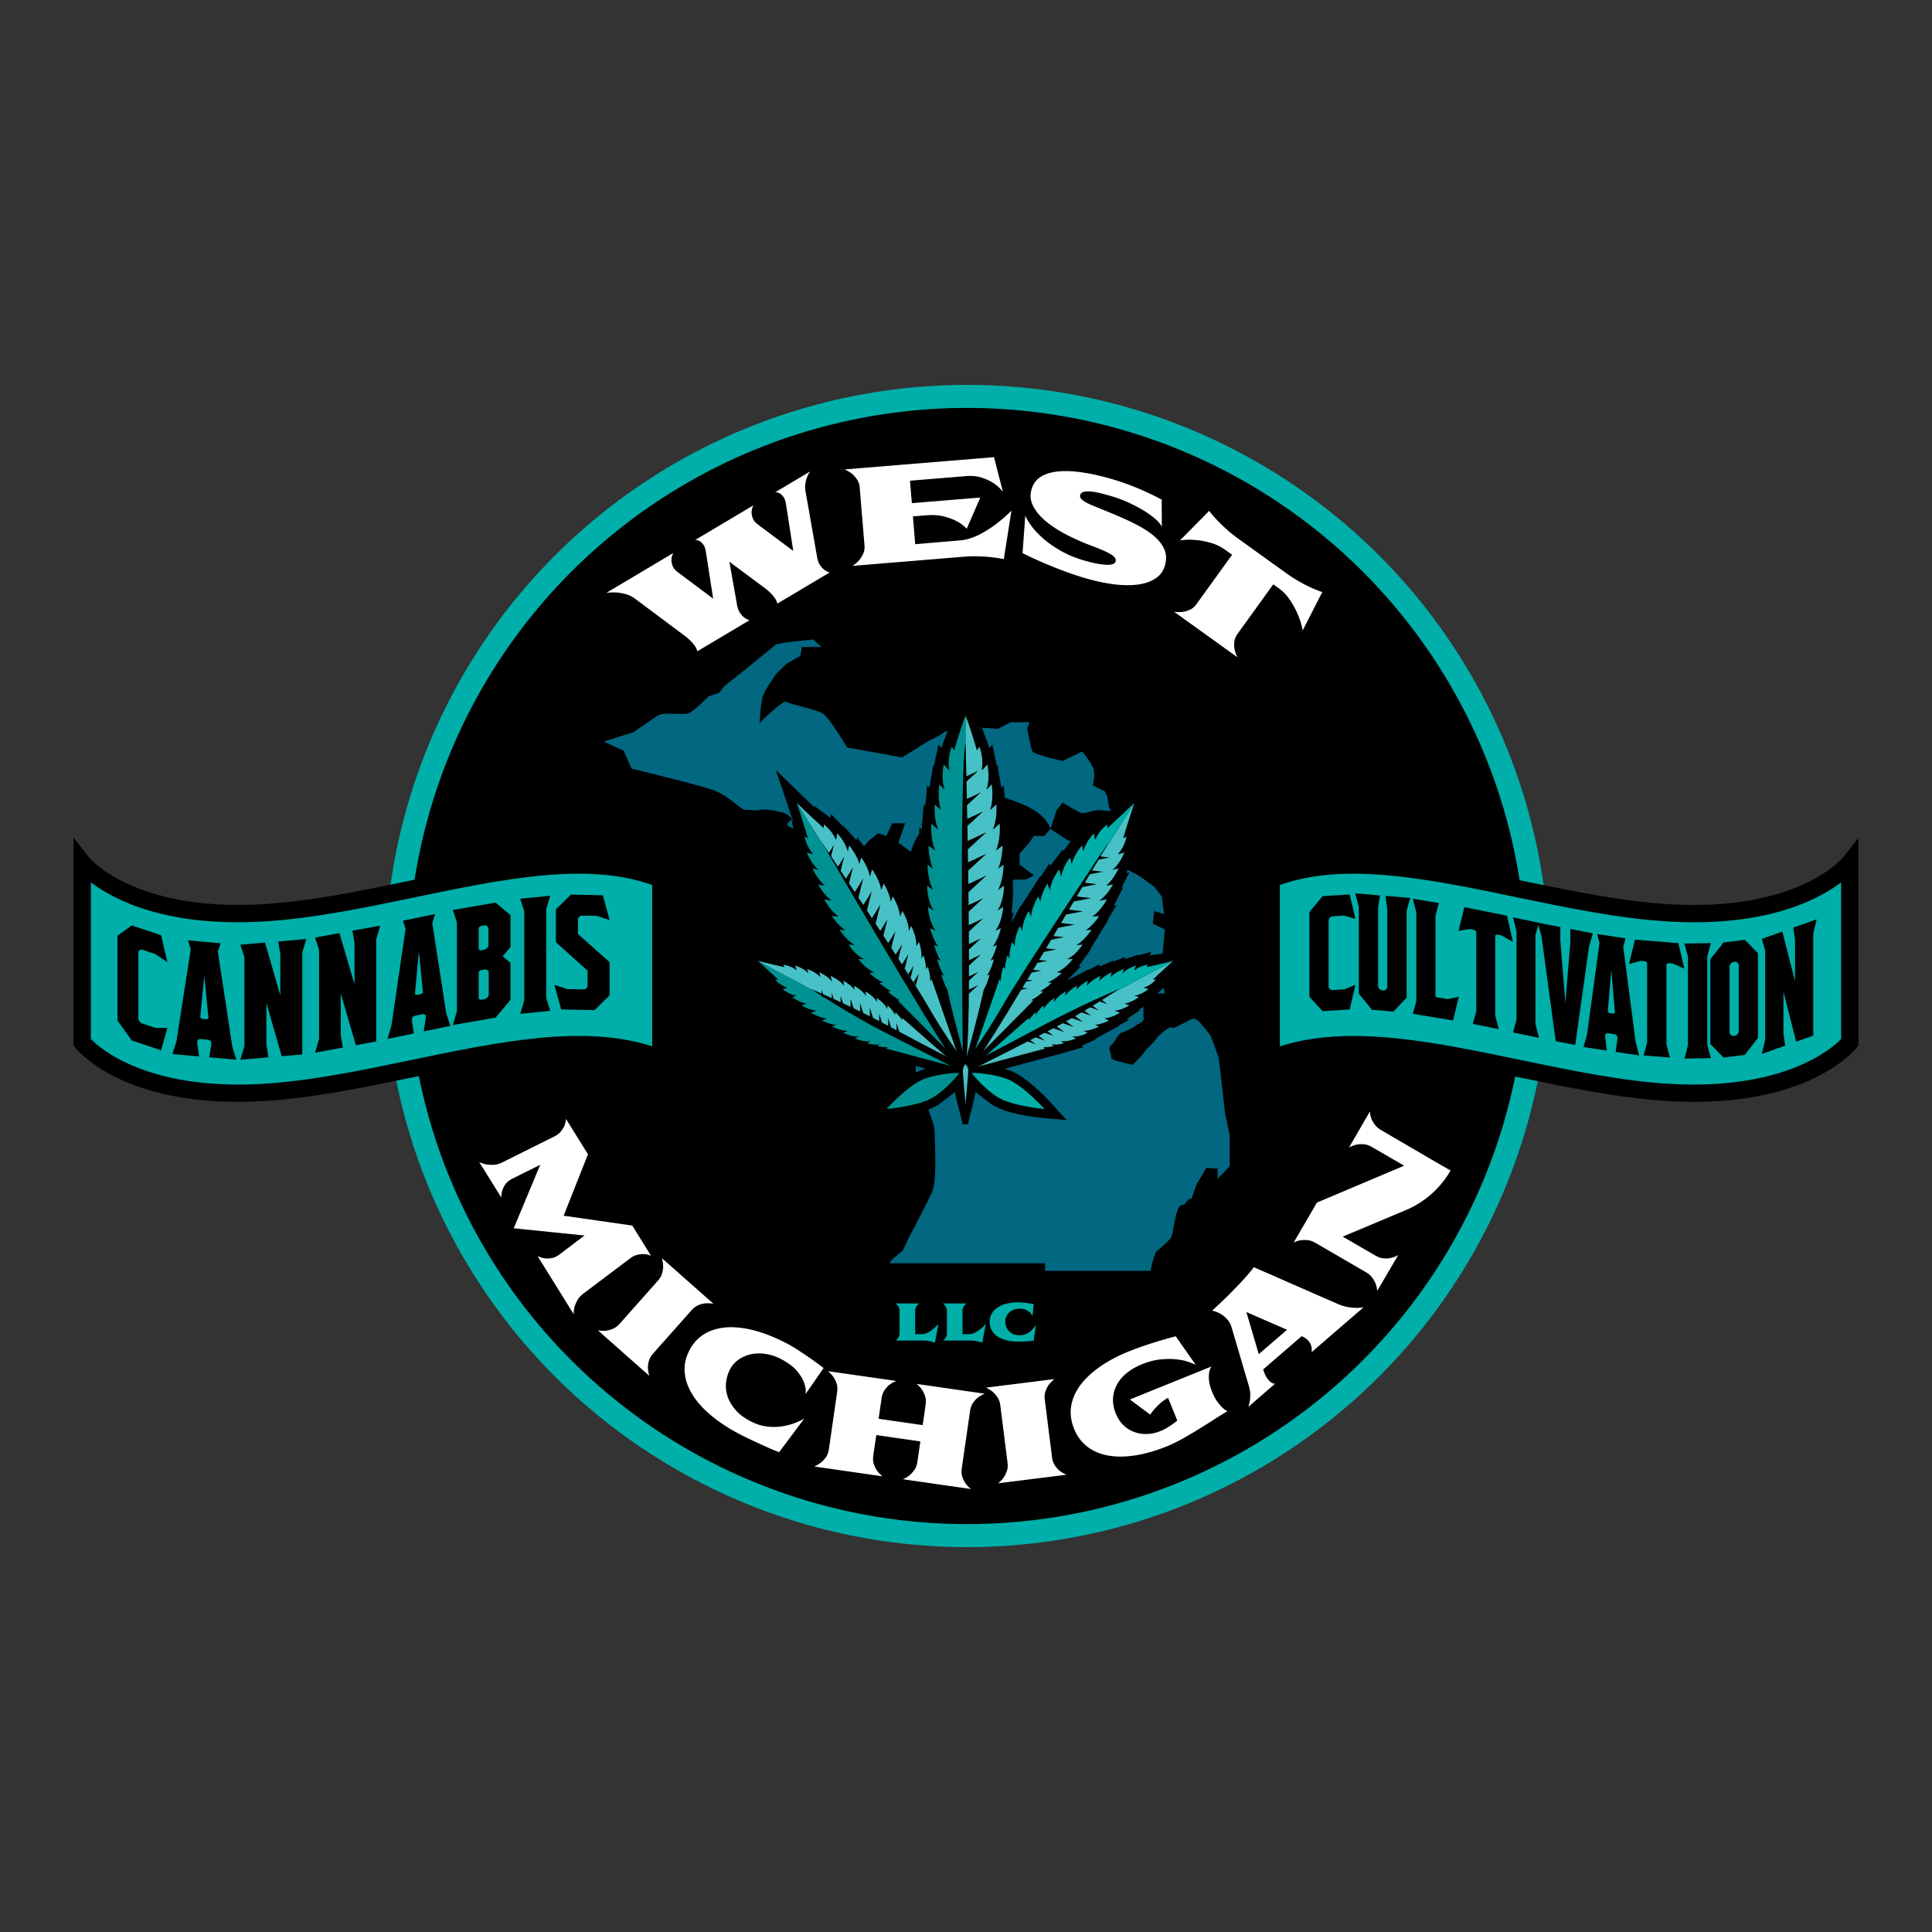 <svg xmlns="http://www.w3.org/2000/svg" id="Layer_1" x="0" y="0" viewBox="0 0 512 512" xml:space="preserve"><rect x="0" y="0" width="512" height="512" fill="#333333" stroke="none"/><style>.st0{fill:#00afa9}.st1{fill:none}.st2{fill:#026780}.st3{fill:#fff}.st4{fill:#009292}.st5{fill:#48c1c6}</style><ellipse class="st0" cx="256.28" cy="256" rx="154.3" ry="154"></ellipse><ellipse cx="256.28" cy="256" rx="148.19" ry="147.9"></ellipse><ellipse class="st1" cx="256.28" cy="256" rx="148.19" ry="147.9"></ellipse><ellipse cx="256.28" cy="256" rx="99.43" ry="99.24"></ellipse><path class="st2" d="M160.03 196.54l2.04.94 3.17 1.45 2.17 4.78s17.76 4.27 21.75 5.72c3.99 1.45 7.38 5.37 8.38 5.2 1-.17 2.3.37 3.75 0 1.44-.37 6.63.43 7.63 1.43l1 1s-1.8 1.22-1.2 1.71c.6.48 5.99 3.03 6.39 3.85s0 4.41 0 4.41l-1.4 4.78h2.59l1.8 2.59s-1 2.19-.8 2.79c.2.6 1.8 2.59 1.8 2.59l3.39-5.18s5.79-10.21 7.98-11.98l2.2-1.77 2.2.7 1.6-3.38h3.39l-1.76 5.15 3.27 2.41s1.28-4.47 3.08-5.46 1.2-5.84 3.79-5.61c2.59.23 6.59 1.23 6.59 1.23l3.99-1.23s2.99-4.11 4.19-4.03 7.38 1.81 10.98 4.03 4.39 5.01 4.39 5.01l1.65-5.01 1.55-1.96s4.39 2.59 4.99 2.79c.6.2 3.59-.86 4.59-.83s3.99.56 3.19 0-.6-3.15-1-3.75c-.4-.6-.4-1.31-1-1.45-.6-.15-2.79-1.37-2.79-1.37s.8-2.56.2-4.36c-.6-1.79-2.99-4.58-2.99-4.58l-5.19 2.53s-7.58-1.73-7.98-2.53-1.4-5.99-1.4-5.99l.6-1.77h-4.99l-3.39 1.77s-8.18-.82-10.78 0c-2.59.82-2.99.42-3.59 1.01-.6.6-4.39 2.39-4.39 2.39l-2.4 1.54-4.19 2.63-6.39-1.18-8.18-1.45s-4.79-8.11-6.59-9.11c-1.8-1-8.78-2.43-9.58-3.01-.8-.58-7.03 5.6-7.03 5.6s.25-5.06.85-7.01c.6-1.95 3.79-6.28 3.79-6.28l2.59-2.44 3.59-2.06.4-2.32h5.19l-2.2-1.99s-9.18.8-9.98 1.39c-.8.6-6.79 5.58-6.79 5.58l-6.79 5.38-1.4 1.79-2.79.96s-3.79 3.82-5.19 4.42c-1.4.6-6.59-.4-8.18.6-1.6 1-6.39 4.38-6.39 4.38l-7.97 2.56z"></path><path class="st2" d="M273.99 231.99l-2.19 1.11h-3.14l-4.07 3.79v6.59s-3.74 7.79-4.17 6.64c-.43-1.16 0-3.58 0-3.58s.32-4.36.8-5.42c.48-1.06-.29-3.08-.29-3.08l-4.3 6.11-3.42.14-1.78 2.45s-.47 3.06-.87 4.06c-.4 1-2.92 1.12-2.92 1.12l1.23 8.7-6.02 8.63s-.4 6.57 0 7.37c.4.8-.18 5.78-.18 5.78v3.19s4.97 11.96 4.97 13.65.8 13.59-.6 16.6-4.99 9.98-5.39 10.58c-.4.6-2.39 4.98-2.39 4.98s-4.47 3.39-3.19 3.39h40.91v1.99h27.94s.8-4.58 1.8-5.38c1-.8 3.39-2.79 3.79-3.78.4-1 1-7.37 2.39-8.17 1.4-.8.2.8 1.4-.8 1.2-1.59 1.4-.8 1.4-.8l1.4-3.98 2.59-4.38 2.99.2v2.7l3.19-3.3v-8.37l-1.2-5.58s-1.6-14.54-1.8-15.14-1.61-4.58-2-5.38c-.39-.8-2.99-3.78-2.99-3.78s-1.2-1.2-2-.8l-4.39 2.19c-.8.4-1.2-.4-2.39.6-1.2 1-2 1.39-2.79 2.59-.8 1.2-2.23 2.19-3.21 3.59-.98 1.39-2.98 3.19-2.98 3.19s-1-.2-2.4-.6c-1.4-.4-3.32-.6-3.26-1.59s-1.06-2.19 0-2.99c1.06-.8 1.66-2.99 2.86-3.39 1.2-.4 2.99-1.2 3.59-1.79s2.36-1 2.18-1.99 0-3.78 0-3.78l3.01-2.79h2.59l-1-5.78 1-11.16-3.19-1.59.4-3.34 2.59.86-.6-4.69-2-2.59s-3.59-2.6-4.19-2.99c-.6-.4-4.6-2.33-4.6-2.33l-5.15-1.37s1.24-5.48-.39-4.37-2.83-.5-4.23-.59c-1.4-.1-4.28-.58-4.28-.58l-4.7-3.1-1.6 1.89h-2.79l-1.2 1.79-2.56 2.89v2.88l3.79 2.88z"></path><ellipse class="st1" cx="256.28" cy="256" rx="99.43" ry="99.24"></ellipse><path class="st3" d="M207.63 131.71c-.29-.4-.58-.69-.88-.89-.29-.19-.57-.3-.84-.33-.26-.03-.42-.04-.45-.05l9.21-5.48c-.01.04-.11.19-.28.46-.17.27-.36.65-.54 1.11-.18.46-.32 1.02-.42 1.66-.1.64-.08 1.35.06 2.12l2.99 16.98c.15 1.02.41 1.82.79 2.39.38.57.76 1.01 1.16 1.31.46.35.94.59 1.44.72l-13.86 8.25c-.07-.36-.23-.74-.48-1.16-.21-.36-.54-.78-.97-1.28-.44-.49-1.02-1.02-1.75-1.58l-9.52-7.08 1.97 11.07c.15 1.02.41 1.82.79 2.39.38.57.76 1.01 1.16 1.31.46.35.94.59 1.44.72l-13.86 8.25c-.07-.36-.23-.74-.48-1.16-.21-.36-.54-.78-.98-1.27-.44-.49-1.02-1.02-1.74-1.58l-13.41-10.01c-.75-.55-1.57-.93-2.45-1.16-.88-.23-1.7-.36-2.43-.41-.88-.04-1.75-.01-2.61.1l17.72-10.55c-.27.56-.43 1.13-.47 1.73-.02.5.08 1.05.31 1.67.23.62.72 1.2 1.47 1.75l9.27 6.93-1.95-12.56c-.13-.75-.34-1.32-.63-1.72-.29-.4-.58-.69-.88-.89-.29-.19-.57-.3-.84-.33-.26-.03-.42-.04-.45-.05l15.4-9.17c-.27.56-.43 1.13-.46 1.73-.02.5.08 1.05.3 1.67.23.62.72 1.2 1.47 1.75l9.27 6.93-1.95-12.56c-.14-.77-.35-1.34-.64-1.73zM256.94 142.72c.82-.25 1.62-.57 2.4-.95.78-.38 1.55-.81 2.29-1.28s1.43-.94 2.07-1.41c1.5-1.11 2.95-2.36 4.34-3.75l-2.02 12.84c-.94-.19-1.96-.35-3.08-.48-.96-.12-2.1-.2-3.4-.25-1.31-.05-2.74-.01-4.29.11l-29.3 2.41c.61-.42 1.17-.89 1.68-1.43.39-.45.75-1.01 1.08-1.69.33-.68.46-1.44.39-2.29l-1.27-15.36c-.07-.85-.32-1.58-.76-2.2-.43-.61-.88-1.11-1.34-1.49-.59-.44-1.22-.8-1.89-1.1l39.58-3.25 2.37 9.21c-.04-.07-.28-.35-.71-.84-.44-.49-1.07-1.01-1.9-1.55-.83-.54-1.84-1.01-3.04-1.4-1.2-.39-2.57-.52-4.13-.4l-14.85 1.22.49 5.95 18.14-1.49-3.6 8.27c-.71-.77-1.59-1.43-2.65-1.99-.9-.49-2.02-.91-3.37-1.26s-2.94-.46-4.77-.31l-3.47.29.61 7.37 11.93-1.02c.83-.07 1.65-.23 2.47-.48zM294.06 135.81c2.59 1.05 4.89 2.09 6.91 3.12 2.02 1.03 3.68 2.11 4.97 3.23s2.19 2.32 2.69 3.58c.5 1.27.52 2.68.06 4.22a5.975 5.975 0 01-2.38 3.27c-1.19.82-2.7 1.37-4.54 1.65-1.84.28-3.98.27-6.43-.02-2.45-.3-5.12-.87-8.02-1.73-1.32-.39-2.72-.85-4.21-1.38-1.48-.53-2.95-1.09-4.4-1.69-1.45-.59-2.84-1.19-4.18-1.79-1.34-.6-2.51-1.17-3.54-1.7l.72-9.95c.29.75.82 1.66 1.6 2.73.78 1.07 1.81 2.17 3.08 3.3s2.81 2.22 4.63 3.26c1.81 1.05 3.89 1.92 6.23 2.61.99.3 1.98.54 2.94.74.96.2 1.82.33 2.59.39.76.06 1.4.03 1.92-.1s.83-.37.93-.72c.09-.3.06-.6-.09-.89-.15-.29-.47-.59-.95-.91-.48-.32-1.13-.67-1.96-1.04-.83-.37-1.87-.8-3.13-1.27-2.41-.89-4.69-1.9-6.83-3-2.14-1.11-3.98-2.3-5.51-3.58-1.53-1.28-2.66-2.64-3.38-4.06-.73-1.42-.86-2.9-.41-4.42.46-1.54 1.35-2.69 2.68-3.45 1.33-.75 2.96-1.19 4.89-1.32 1.93-.13 4.1.01 6.48.4 2.39.39 4.87.97 7.45 1.73 1.79.53 3.47 1.11 5.04 1.72 1.57.62 2.94 1.21 4.12 1.76 1.37.64 2.65 1.27 3.83 1.9l.04 7.23c-.29-.65-.86-1.35-1.72-2.1s-1.9-1.5-3.11-2.24a39.12 39.12 0 00-3.99-2.1c-1.45-.66-2.89-1.2-4.32-1.63-.67-.2-1.47-.42-2.38-.67-.92-.25-1.8-.43-2.66-.56-.86-.13-1.61-.14-2.26-.04-.65.1-1.05.4-1.2.89-.12.4.01.78.4 1.15.39.37.94.73 1.68 1.09.74.36 1.61.73 2.61 1.12.99.4 2.03.82 3.11 1.27zM344.32 154.11a37.6 37.6 0 003.11 1.6c1.05.48 2.04.88 2.98 1.2l-5.19 10.17c.01-.12-.1-.6-.31-1.45-.22-.85-.57-1.85-1.06-2.99-.49-1.15-1.15-2.35-1.98-3.61s-1.87-2.34-3.14-3.25l-1.3-.93-9.45 13.1c-.5.69-.79 1.41-.87 2.15-.08.74-.06 1.41.07 2.01.16.72.41 1.41.76 2.08l-16.78-12.06c.72.1 1.45.11 2.18.03.61-.07 1.27-.25 1.95-.56.69-.3 1.28-.8 1.78-1.49l9.45-13.1-1.67-1.2c-1.27-.91-2.59-1.56-3.97-1.95-1.38-.39-2.66-.63-3.85-.74-1.19-.1-2.19-.12-2.99-.05s-1.26.13-1.36.17l7.77-7.86c.57.77 1.27 1.59 2.08 2.44.68.73 1.52 1.54 2.51 2.43.99.9 2.14 1.81 3.43 2.73l12.17 8.75c1.29.93 2.51 1.73 3.68 2.38zM144.31 333.46c.54.08 1.15.06 1.84-.04.69-.11 1.38-.42 2.06-.94l6.71-5.06-18.78-1.91 7.02-16.82-7.43 3.69c-.77.38-1.35.85-1.76 1.42-.41.57-.69 1.12-.84 1.66-.19.62-.28 1.25-.29 1.89l-5.84-9.39c.58.28 1.19.48 1.85.62.55.1 1.2.14 1.94.11.74-.03 1.5-.23 2.26-.61l13.86-6.91c.77-.38 1.36-.84 1.78-1.39.42-.55.73-1.05.92-1.52.21-.58.34-1.16.37-1.75l5.84 9.39-6.45 16.28 18.19 2.61 4.98 8.02a4.87 4.87 0 00-1.74-.45c-.51-.03-1.1.02-1.78.15-.68.13-1.36.46-2.04.98l-12.37 9.32c-.68.52-1.2 1.1-1.57 1.73-.37.64-.62 1.23-.77 1.77-.17.65-.25 1.3-.24 1.96l-9.56-15.38c.58.27 1.19.46 1.84.57zM171.95 360.72c-.19.7-.26 1.33-.24 1.91.04.69.17 1.35.39 2l-13.66-12.08c.65.12 1.32.16 2.01.12.56-.06 1.18-.22 1.86-.48.68-.26 1.3-.71 1.87-1.34l10.21-11.5c.57-.64.94-1.31 1.11-2.02s.26-1.34.25-1.9c-.04-.69-.15-1.35-.34-2l13.66 12.08c-.69-.12-1.37-.16-2.06-.12-.58.04-1.2.2-1.87.46-.67.27-1.29.72-1.86 1.36l-10.21 11.5c-.56.65-.93 1.31-1.12 2.01zM198.89 376.64c1.17.61 2.34 1.03 3.49 1.25 1.15.22 2.24.31 3.28.26 1.03-.05 2-.18 2.89-.4.89-.22 1.67-.46 2.33-.73.66-.27 1.19-.51 1.6-.73.4-.21.63-.34.67-.37l-6.66 8.91c-.53-.17-1.27-.46-2.22-.88-.96-.42-1.95-.87-3-1.35-1.05-.48-2.05-.95-3.01-1.41-.96-.46-1.73-.85-2.3-1.15-2.92-1.53-5.44-3.19-7.56-4.98-2.12-1.79-3.77-3.63-4.94-5.54-1.17-1.91-1.84-3.85-2.01-5.84-.17-1.98.26-3.94 1.28-5.88s2.4-3.4 4.13-4.39c1.73-.99 3.72-1.54 5.96-1.66 2.24-.12 4.7.19 7.37.92 2.68.73 5.47 1.86 8.39 3.39.98.51 2.03 1.14 3.16 1.88 1.12.74 2.18 1.45 3.16 2.13 1.13.81 2.25 1.64 3.37 2.47l-4.76 6.86c.01-.08.01-.42.01-1.02 0-.61-.18-1.36-.55-2.27-.36-.91-.99-1.88-1.89-2.93-.9-1.05-2.25-2.04-4.04-2.99-1.34-.7-2.7-1.16-4.07-1.37-1.37-.21-2.67-.19-3.89.06a8.84 8.84 0 00-3.3 1.4 7.2 7.2 0 00-2.34 2.67c-.5.95-.83 2.02-1 3.21-.17 1.19-.07 2.4.29 3.63s1.03 2.44 2.01 3.63c.97 1.22 2.36 2.28 4.15 3.22zM255.04 391.42c.23.68.52 1.26.86 1.73.41.55.89 1.04 1.43 1.46l-18.07-2.6c.61-.25 1.19-.59 1.74-1 .43-.36.86-.83 1.29-1.42.43-.59.7-1.31.82-2.15l.79-5.45-11.68-1.68-.79 5.45c-.12.84-.07 1.61.16 2.29.23.68.52 1.26.86 1.73.41.55.89 1.04 1.43 1.46l-18.11-2.6c.61-.25 1.19-.59 1.74-1 .46-.35.9-.82 1.33-1.41.43-.59.7-1.31.82-2.15l2.2-15.24c.12-.84.06-1.61-.18-2.29-.24-.69-.54-1.26-.88-1.73-.41-.55-.87-1.03-1.39-1.45l18.11 2.6c-.64.25-1.23.59-1.78 1-.46.35-.9.82-1.31 1.42-.41.59-.68 1.31-.8 2.15l-.79 5.45 11.68 1.68.79-5.45c.12-.84.06-1.61-.18-2.3-.24-.68-.52-1.26-.84-1.72-.41-.55-.88-1.03-1.39-1.45l18.07 2.6c-.64.25-1.23.58-1.78 1-.46.35-.9.82-1.31 1.41-.41.59-.68 1.31-.8 2.15l-2.2 15.24c-.13.82-.07 1.58.16 2.27zM279.56 388.35c.4.6.83 1.08 1.29 1.44.54.42 1.13.76 1.76 1.03l-18.11 2.27c.52-.41.99-.89 1.42-1.43.32-.46.61-1.03.87-1.71.26-.68.33-1.44.22-2.29l-1.92-15.24c-.11-.84-.37-1.57-.78-2.17-.42-.6-.84-1.08-1.27-1.44-.54-.42-1.12-.78-1.73-1.07l18.11-2.27c-.54.44-1.03.93-1.45 1.47-.35.46-.65 1.03-.89 1.71-.24.68-.31 1.44-.2 2.29l1.92 15.24c.1.85.35 1.57.76 2.17zM320.43 363.79c-.09.56-.1 1.26-.02 2.1s.35 1.83.82 2.98c.41 1.01.85 1.85 1.32 2.5.47.65.9 1.17 1.29 1.56.48.46.96.82 1.44 1.07-.83.47-1.88 1.11-3.14 1.92-1.26.81-2.61 1.67-4.06 2.57-1.44.9-2.93 1.78-4.46 2.65-1.53.87-2.97 1.58-4.32 2.13-2.91 1.18-5.68 1.98-8.31 2.4-2.63.42-5.02.45-7.17.09s-4.01-1.14-5.58-2.31c-1.57-1.18-2.77-2.78-3.6-4.81-.82-2.03-1.08-4.01-.78-5.95.31-1.94 1.1-3.78 2.39-5.54 1.29-1.75 3.02-3.39 5.2-4.92 2.18-1.53 4.72-2.88 7.63-4.06 1.43-.58 2.88-1.11 4.36-1.61 1.48-.49 2.83-.92 4.05-1.29 1.43-.42 2.8-.8 4.09-1.14l5.31 7.58c-.45-.24-1.12-.51-2.02-.82-.9-.31-1.97-.53-3.22-.66-1.25-.13-2.65-.12-4.19.04-1.54.17-3.17.6-4.9 1.3-1.43.58-2.71 1.31-3.83 2.2-1.13.89-2.01 1.9-2.64 3.02a8.633 8.633 0 00-1.11 3.68c-.1 1.33.15 2.74.75 4.22.45 1.1 1.07 2.06 1.87 2.87a8.12 8.12 0 002.77 1.85c1.05.43 2.19.64 3.43.62 1.23-.01 2.51-.29 3.84-.83.8-.32 1.61-.76 2.42-1.31.81-.55 1.46-1.03 1.93-1.43l-2.45-6.02c-.83.47-1.53.96-2.11 1.49-.58.52-1.06 1.01-1.46 1.46-.46.53-.84 1.03-1.13 1.52l-5.41-4.03 21.62-8.75c-.3.45-.51 1.01-.62 1.66zM347.58 358.35c.09-.52.07-1.04-.05-1.55-.11-.45-.35-.92-.73-1.4-.38-.48-.99-.91-1.83-1.31l-10.22 8.82c.3.97.63 1.7.98 2.22s.69.89 1 1.12c.31.23.58.37.8.4.22.03.35.05.39.05l-7.15 6.17c.02-.02.08-.17.18-.47.1-.3.19-.69.27-1.17.08-.49.11-1.05.11-1.71-.01-.65-.12-1.35-.34-2.1l-4.55-15.47c-.3-1-.73-1.8-1.3-2.4-.57-.6-1.15-1.07-1.73-1.4-.68-.38-1.4-.65-2.17-.83 1.38-1.25 2.75-2.55 4.1-3.87 1.15-1.15 2.35-2.39 3.61-3.72 1.26-1.33 2.37-2.64 3.34-3.92.77.36 2.11.95 3.99 1.76.79.34 1.75.76 2.85 1.25 1.11.49 2.41 1.07 3.91 1.72 1.5.65 3.2 1.4 5.1 2.23 1.9.84 4.06 1.77 6.46 2.82.87.38 1.71.64 2.53.78s1.54.22 2.16.23c.73.02 1.42-.03 2.07-.15l-13.78 11.9zM330.3 347.7l3.29 11.16 7.49-6.46-10.78-4.7zM363.05 294.54c.02.64.14 1.25.36 1.85.18.51.49 1.05.91 1.63.43.57 1.01 1.08 1.74 1.5l13.29 7.76 5.06 2.93a24.998 24.998 0 01-5.07 6.21 24.302 24.302 0 01-6.66 4.22l-16.85 7.08 8.7 5.04c.76.44 1.5.68 2.22.73.72.04 1.36 0 1.93-.15.65-.15 1.28-.4 1.87-.74l-5.58 9.5c-.04-.61-.16-1.22-.38-1.81-.18-.51-.48-1.06-.89-1.64-.41-.58-.98-1.08-1.72-1.51l-13.37-7.76c-.74-.43-1.46-.67-2.15-.73a7.4 7.4 0 00-1.85.05c-.62.11-1.21.3-1.77.57L349 318.7l23.12-9.78-8.63-5c-.74-.43-1.47-.66-2.2-.69-.73-.03-1.37.01-1.91.13-.67.18-1.29.42-1.87.74l5.54-9.56z"></path><ellipse class="st1" cx="256.28" cy="256" rx="99.43" ry="99.24"></ellipse><g><path class="st0" d="M245.13 353.44c.26-.08.51-.18.76-.3.25-.13.49-.27.73-.43.24-.17.46-.33.67-.5.49-.39.96-.85 1.42-1.36l-.94 4.97c-.28-.1-.59-.2-.93-.28-.29-.08-.64-.14-1.03-.2-.4-.06-.84-.09-1.31-.09h-7.19c.2-.13.38-.29.55-.48.13-.16.26-.36.37-.61.12-.25.17-.54.17-.86v-5.91c0-.33-.06-.61-.17-.86-.12-.25-.24-.45-.37-.61-.17-.19-.35-.35-.55-.49h6.33c-.21.14-.39.31-.56.49-.14.16-.27.36-.38.61s-.17.54-.17.86v6.18h1.84c.24-.02.5-.06.76-.13zM257.67 353.44c.26-.08.51-.18.76-.3.25-.13.49-.27.73-.43.24-.17.46-.33.67-.5.49-.39.96-.85 1.42-1.36l-.94 4.97c-.28-.1-.59-.2-.93-.28-.29-.08-.64-.14-1.03-.2-.4-.06-.84-.09-1.31-.09h-7.19c.2-.13.38-.29.55-.48.13-.16.26-.36.37-.61.12-.25.17-.54.17-.86v-5.91c0-.33-.06-.61-.17-.86-.12-.25-.24-.45-.37-.61-.17-.19-.35-.35-.55-.49h6.33c-.21.14-.39.31-.56.49-.14.16-.27.36-.38.61s-.17.54-.17.86v6.18h1.84c.24-.02.5-.06.76-.13zM270.27 353.85c.46 0 .88-.06 1.27-.2.39-.13.74-.3 1.05-.5s.58-.42.82-.65c.24-.23.44-.46.6-.67.16-.21.28-.39.37-.53.09-.15.14-.23.15-.25l-.6 4.23c-.19.04-.46.07-.82.1-.36.03-.74.05-1.14.08l-1.15.06c-.37.01-.67.02-.89.02-1.15 0-2.19-.11-3.13-.34-.94-.23-1.74-.56-2.41-1-.67-.44-1.19-.98-1.56-1.63-.37-.65-.56-1.39-.56-2.23s.19-1.59.56-2.23c.37-.65.89-1.19 1.56-1.63.67-.44 1.47-.78 2.41-1.01.94-.23 1.98-.34 3.13-.34.38 0 .81.03 1.27.08.47.05.9.11 1.32.16.48.08.96.15 1.44.24l-.35 3.19c-.01-.03-.06-.15-.16-.35-.1-.21-.28-.43-.54-.67-.26-.24-.61-.46-1.05-.66s-1.02-.3-1.72-.3c-.53 0-1.02.08-1.47.26a3.533 3.533 0 00-1.97 1.79c-.19.41-.29.85-.29 1.33 0 .41.07.84.21 1.27.14.44.37.83.68 1.19.31.36.71.65 1.2.88.47.19 1.07.31 1.77.31z"></path></g><g><path d="M320.02 249.81l-9.7 2.49c-.01 0-.65.17-1.68.42l.04-.07-4 .51.35-.92-3.39.97.07-.22-3.73 1.23.16-.65-3.08 1.29.08-.32-3.85 1.62.1-.63-2.83 1.48.03-.19-3.05 1.6v-.03l-2.77 1.44c.14-.13.23-.22.27-.26l3.39-3.43-.58-.08c.19-.24.32-.41.36-.47l2.79-3.9h-.15c.02-.03.04-.06.05-.08l2.53-4.09h-.05l2.46-3.93-.25.02 2.28-3.67-.71.06c.17-.29.27-.49.31-.56l2.19-4.3-.44.08 2.05-4.02-.75.13c.06-.14.1-.24.12-.28l1.84-4.46-.23.06 1.62-4.4-1.02.3c.04-.18.07-.3.08-.35l.96-4.71-.34.16c.77-2.42 1.33-4.08 1.33-4.09l3.2-9.48-7.18 6.97c-.01.01-1.26 1.23-3.12 2.97v-.37l-3.84 2.9c-.04.03-.14.11-.28.23l-.17-1.05-3.28 3.36-.05-.23-3.23 3.59c-.03.04-.1.12-.2.23l-.21-.74-2.74 3.59-.12-.43-2.94 3.84c-.05.07-.19.25-.37.52l-.25-.67-2.33 3.63-.09-.24-2.49 3.92-.02-.05-2.6 4.04c-.01.02-.03.04-.04.07l-.06-.13-2.32 4.21c-.02.03-.08.16-.12.23l.59-2.66-.56.25c.14-.84.18-1.44.19-1.59l.28-4.79-.13.08c.04-.56.04-.94.04-1.07l-.04-4.8-.08.06c.03-.47.03-.76.03-.8l-.02-4.83-.26.19c.01-.24.01-.39.01-.42l-.03-4.82-.69.52c.01-1-.04-1.67-.05-1.74l-.44-4.81-.42.38a8.44 8.44 0 00-.04-.64l-.44-4.81-.67.6c-.06-.7-.14-1.19-.16-1.32l-.82-4.76-.19.2c-.06-.43-.12-.72-.15-.83l-1.01-4.7-.79.9c-.18-.67-.35-1.13-.4-1.26l-1.7-4.49-.43.67c-.92-2.83-1.54-4.32-1.58-4.41l-2.23-5.36-2.23 5.36c-.04.09-.66 1.59-1.58 4.41l-.43-.67-1.7 4.49c-.05.13-.22.59-.4 1.26l-.79-.9-1.01 4.7c-.02.1-.08.4-.15.83l-.19-.2-.82 4.76c-.02.14-.1.62-.16 1.32l-.67-.6-.44 4.81c-.01.09-.03.31-.04.64l-.42-.38-.44 4.81c-.01.07-.06.74-.05 1.74l-.69-.52-.03 4.81c0 .03 0 .18.01.42l-.25-.19-.02 4.83c0 .04 0 .34.03.81l-.08-.06-.04 4.8c0 .12 0 .51.04 1.07l-.13-.08.28 4.79c.01.16.05.75.2 1.59l-.56-.25.59 2.66c-.04-.07-.1-.2-.12-.23l-2.32-4.2-.06.13a.922.922 0 01-.05-.08l-2.6-4.04-.02.04-2.49-3.91-.09.24-2.33-3.63-.25.67c-.19-.27-.32-.45-.37-.52l-2.94-3.84-.12.43-2.74-3.59-.21.74c-.1-.12-.17-.19-.2-.23l-3.24-3.59-.04.22-3.28-3.36-.17 1.05c-.14-.12-.24-.19-.28-.23l-3.84-2.9v.37c-1.85-1.74-3.11-2.96-3.12-2.97l-7.18-6.97 3.2 9.48c0 .01.56 1.67 1.33 4.09l-.34-.16.96 4.71c.01.06.04.18.08.35l-1.02-.3 1.62 4.4-.23-.06 1.84 4.46c.02.05.06.14.12.28l-.75-.13 2.05 4.02-.44-.08 2.19 4.3c.04.08.14.28.31.57l-.71-.06 2.28 3.67-.25-.02 2.46 3.93h-.05l2.53 4.09c.01.02.03.04.05.08h-.15l2.79 3.9c.05.07.17.23.36.47l-.57.08 3.38 3.43c.04.04.13.13.28.27l-2.79-1.44v.02l-3.04-1.6.03.19-2.84-1.48.1.62-3.84-1.61.08.32-3.08-1.29.16.65-3.72-1.22.07.22-3.4-.97.35.92-4-.51.04.07c-1.03-.25-1.68-.42-1.68-.42l-9.7-2.49 7.5 6.64s.51.45 1.3 1.17l-.08.01 2.65 3.01-.96.22 2.71 2.27-.23.06 3.1 2.4-.64.23 2.8 1.82-.31.11 3.49 2.28-.57.26 2.82 1.52-.18.08 3.03 1.62-.03.01 3.28 1.78-.18.1 3.82 1.75-.5.39 4.65 1.29c.04.01.15.04.31.08l-.03.02 6.64 1.78.15.36-.03-.33 9.16 2.46c-.49.15-.98.31-1.45.5-4.58 1.77-10.18 7.87-10.81 8.56l-4.11 4.54 6.11-.52c.93-.08 9.18-.84 13.37-3.41 1.07-.65 4.65-3.5 4.65-3.5.12 1.41 1.93 7.85 1.99 8.56h1.43c.06-.71 1.87-7.15 1.99-8.56 0 0 3.59 2.85 4.65 3.51 4.18 2.56 12.44 3.33 13.37 3.41l6.11.52-4.11-4.54c-.62-.69-6.23-6.79-10.81-8.56-.48-.18-.96-.35-1.45-.5l15.93-4.28-.03-.02c.15-.04.26-.06.3-.08l4.65-1.29-.5-.39 3.82-1.75-.18-.1 3.28-1.78-.03-.01 3.03-1.62-.18-.08 2.82-1.52-.57-.27 3.49-2.28-.31-.11 2.8-1.82-.64-.23 3.1-2.4-.23-.06 2.7-2.27-.96-.22 2.65-3.01-.08-.01c.79-.72 1.29-1.16 1.3-1.17l7.59-6.64z"></path><path class="st4" d="M255.88 189.7s-1.32 3.17-3.01 9.19l-.67-1.03s-1.2 3.17-.64 5.85c-.03.13-.06.27-.1.4l-1.36-1.54s-.8 3.73.24 6.67c0 .02-.01.04-.01.07l-1.37-1.45s-.65 3.75.42 6.8v.03l-1.66-1.49s-.33 3.69.92 6.63c0 .02-.01.04-.01.06l-1.8-1.62s-.37 4.03 1.03 7.18l-1.79-1.35s-.02 3.28 1.18 6.14l-1.45-1.09s-.01 3.76 1.47 6.74l-1.57-1.18s-.03 3.78 1.59 6.38c.07.12.14.2.2.27l-1.6-1.04s.22 3.78 2.02 6.25a.5.5 0 00.07.08l-1.47-.66s.6 2.74 2.15 4.89l-1.1-.5s.49 2.2 1.7 4.2l-.9-.41s.53 2.35 1.83 4.4l-.7-.32s.45 2.04 1.56 3.98c2.29 10.19 4.83 18.77 4.83 18.77v-91.3z"></path><path class="st5" d="M255.88 189.7s1.32 3.17 3.01 9.19l.67-1.03s1.2 3.17.64 5.85c.03.13.06.27.1.4l1.36-1.54s.8 3.73-.24 6.67c0 .02.01.04.01.07l1.37-1.45s.65 3.75-.42 6.8v.03l1.66-1.49s.33 3.69-.92 6.63c0 .02.01.04.01.06l1.8-1.62s.37 4.03-1.03 7.18l1.79-1.35s.02 3.28-1.18 6.14l1.45-1.09s.01 3.76-1.47 6.74l1.57-1.18s.03 3.78-1.59 6.38c-.07.12-.14.2-.2.27l1.6-1.04s-.22 3.78-2.02 6.25a.5.5 0 01-.07.08l1.47-.66s-.6 2.74-2.15 4.89l1.1-.5s-.49 2.2-1.7 4.2l.9-.41s-.53 2.35-1.83 4.4l.7-.32s-.45 2.04-1.56 3.98c-2.29 10.19-4.83 18.77-4.83 18.77v-91.3z"></path><path class="st4" d="M211.15 212.78s1.48 4.4 2.96 9.36l-.92-.43s.56 2.74 2.13 4.37c.03.1.08.22.11.32l-1.63-.48s1.09 2.96 3.11 4.56c.01.02.01.03.02.05l-1.59-.41s1.2 2.91 3.29 4.57c0 .01.01.01.01.02l-1.82-.31s1.39 2.73 3.56 4.24c.01.02.01.03.02.05l-1.98-.34s1.52 2.98 3.89 4.57l-1.85-.16s1.43 2.31 3.53 3.77l-1.49-.13s1.65 2.64 4 4.07l-1.62-.14s1.64 2.66 3.92 3.76c.11.05.18.08.26.1l-1.58-.03s1.82 2.54 4.17 3.49c.03.01.05.01.08.03l-1.32.18s1.63 1.65 3.66 2.48l-.99.14s1.31 1.32 3.04 2.19l-.81.11s1.4 1.41 3.22 2.28l-.63.09 16.75 16.87-43.5-69.24z"></path><path class="st5" d="M211.15 212.78s3.33 3.24 7.17 6.71l.01-1.02s2.24 1.69 3.03 3.81c.08.08.16.16.25.24l.27-1.67s2.2 2.26 2.77 4.78l.04.04.32-1.61s2.11 2.34 2.71 4.94c0 .01.01.01.01.02l.5-1.77s1.86 2.43 2.28 5.04c.01.01.02.03.03.04l.55-1.93s2.04 2.66 2.45 5.48l.66-1.73s1.46 2.29 1.88 4.81l.53-1.4s1.67 2.63 1.94 5.36l.58-1.52s1.69 2.63 1.7 5.16c0 .12-.01.2-.02.28l.66-1.43s1.51 2.74 1.35 5.26c0 .03-.01.05-.01.08l.74-1.11s.79 2.18.65 4.36l.55-.83s.63 1.75.67 3.69l.45-.68s.67 1.87.66 3.88l.35-.53 7.82 22.49-43.55-69.24z"></path><path class="st4" d="M200.83 254.64s2.58 2.28 5.35 4.92l-.75.06s1.37 1.56 2.98 2.02c.06.05.13.11.19.17l-1.22.29s1.79 1.5 3.68 1.78l.03.03-1.17.32s1.84 1.43 3.8 1.73l.01.01-1.28.46s1.9 1.24 3.85 1.41c.01.01.02.01.03.02l-1.4.51s2.08 1.36 4.18 1.51l-1.24.58s1.77.95 3.66 1.13l-1.01.47s2.03 1.09 4.07 1.14l-1.09.51s2.04 1.1 3.91.97c.09-.01.15-.02.21-.03l-1.02.56s2.11.96 3.96.71c.03 0 .04-.01.06-.01l-.78.6s1.66.46 3.26.25l-.59.45s1.33.37 2.76.29l-.48.37 19.52 5.24-53.48-28.47z"></path><path class="st5" d="M200.83 254.64s3.33.85 7.08 1.67l-.37-.66s2.06.26 3.35 1.34l.25.06-.45-1.17s2.25.64 3.54 2.05c.01 0 .03.01.04.01l-.39-1.15s2.22.73 3.56 2.18c0 0 .01 0 .01.01l-.33-1.32s2.09.88 3.33 2.4c.01 0 .02.01.04.01l-.36-1.44s2.29.96 3.59 2.62l-.22-1.35s1.78.93 2.98 2.4l-.18-1.09s2.04 1.07 3.22 2.73l-.19-1.19s2.06 1.07 3 2.69c.04.07.07.13.09.19l-.11-1.16s1.98 1.2 2.81 2.88c.01.02.01.04.02.06l.06-.98s1.31 1.11 2.03 2.56l.05-.74s1.05.89 1.79 2.12l.04-.6 15.2 13.35-53.48-28.48zM310.92 254.64s-2.58 2.28-5.35 4.92l.75.06s-1.37 1.56-2.98 2.02c-.06.05-.13.11-.19.17l1.22.29s-1.79 1.5-3.68 1.78l-.03.03 1.17.32s-1.84 1.43-3.8 1.73l-.01.01 1.28.46s-1.9 1.24-3.85 1.41c-.01.01-.02.01-.03.02l1.4.51s-2.08 1.36-4.18 1.51l1.24.58s-1.77.95-3.66 1.13l1.01.47s-2.03 1.09-4.07 1.14l1.09.51s-2.04 1.1-3.91.97c-.09-.01-.15-.02-.21-.03l1.02.56s-2.11.96-3.96.71c-.03 0-.04-.01-.06-.01l.78.6s-1.66.46-3.26.25l.59.45s-1.33.37-2.76.29l.48.37-19.52 5.24 53.48-28.47z"></path><path class="st0" d="M310.92 254.64s-3.33.85-7.08 1.67l.37-.66s-2.06.26-3.35 1.34l-.25.06.45-1.17s-2.25.64-3.54 2.05c-.01 0-.03.01-.04.01l.39-1.15s-2.22.73-3.56 2.18c0 0-.01 0-.01.01l.33-1.32s-2.09.88-3.33 2.4c-.01 0-.02.01-.04.01l.36-1.44s-2.29.96-3.59 2.62l.22-1.35s-1.78.93-2.98 2.4l.18-1.09s-2.04 1.07-3.22 2.73l.19-1.19s-2.06 1.07-3 2.69c-.04.07-.07.13-.09.19l.11-1.16s-1.98 1.2-2.81 2.88c-.01.02-.01.04-.02.06l-.06-.98s-1.31 1.11-2.03 2.56l-.05-.74s-1.05.89-1.79 2.12l-.04-.6-15.2 13.35 53.48-28.48z"></path><path class="st4" d="M254.34 284.32h-.06c.01-.01.03-.04.04-.05l-.09.05c-.62 0-5.44.12-9.39 1.64-4.17 1.61-9.89 7.93-9.89 7.93s8.49-.72 12.31-3.06c3.61-2.21 6.62-5.98 6.99-6.47l.09-.04z"></path><path class="st0" d="M257.42 284.32h.06c-.01-.01-.03-.04-.04-.05l.09.05c.62 0 5.44.12 9.39 1.64 4.17 1.61 9.89 7.93 9.89 7.93s-8.49-.72-12.31-3.06c-3.61-2.21-6.62-5.98-6.99-6.47l-.09-.04z"></path><path class="st5" d="M300.61 212.78s-1.48 4.4-2.96 9.36l.92-.43s-.56 2.74-2.13 4.37c-.03.1-.08.22-.11.32l1.63-.48s-1.09 2.96-3.11 4.56c-.01.02-.01.03-.02.05l1.59-.41s-1.2 2.91-3.29 4.57c0 .01-.01.01-.01.02l1.82-.31s-1.39 2.73-3.56 4.24c-.01.02-.02.03-.02.05l1.98-.34s-1.52 2.98-3.89 4.57l1.85-.16s-1.43 2.31-3.53 3.77l1.49-.13s-1.65 2.64-4 4.07l1.62-.14s-1.64 2.66-3.92 3.76c-.11.05-.18.08-.26.1l1.58-.03s-1.82 2.54-4.17 3.49c-.03.01-.05.01-.08.03l1.32.18s-1.63 1.65-3.66 2.48l.99.14s-1.31 1.32-3.04 2.19l.81.11s-1.4 1.41-3.22 2.28l.63.09-16.75 16.87 43.5-69.24z"></path><path class="st0" d="M300.61 212.78s-3.33 3.24-7.17 6.71l-.01-1.02s-2.24 1.69-3.03 3.81c-.08.08-.16.16-.25.24l-.27-1.67s-2.2 2.26-2.77 4.78l-.04.04-.32-1.61s-2.11 2.34-2.71 4.94c0 .01-.01.01-.01.02l-.5-1.77s-1.86 2.43-2.28 5.04c-.01.01-.02.03-.03.04l-.55-1.93s-2.04 2.66-2.45 5.48l-.66-1.73s-1.46 2.29-1.88 4.81l-.53-1.4s-1.67 2.63-1.94 5.36l-.58-1.52s-1.69 2.63-1.7 5.16c0 .12.01.2.02.28l-.66-1.43s-1.51 2.74-1.35 5.26c0 .03.01.05.01.08l-.74-1.11s-.79 2.18-.65 4.36l-.55-.83s-.63 1.75-.67 3.69l-.45-.68s-.67 1.87-.66 3.88l-.35-.53-7.82 22.49 43.55-69.24z"></path><path class="st5" d="M255.88 281.92s-.72.92-.72 1.78.72 8.9.72 8.9.72-8.04.72-8.9-.72-1.78-.72-1.78z"></path><path d="M255.16 279.83s-.96-73.98.72-83.19c0 0 1.85 68.6.28 83.41l.43.97-1.03.52-.4-1.71z"></path><path d="M217.72 223.1s29.52 50.73 35.31 58.44l1.31 1.57 1.54-1.19s-5.47-7.42-10.17-15.63c-4.7-8.22-27.99-43.19-27.99-43.19z"></path><path d="M215.01 262.11s9.54 6.39 18.94 11.21c9.41 4.82 19.2 9.78 19.2 9.78l2 .59-.47-1.68s-9.49-4.91-19.75-10.39c-10.25-5.46-19.92-9.51-19.92-9.51zM293.83 223.1s-29.52 50.73-35.31 58.44l-1.31 1.57-1.54-1.19s5.47-7.42 10.17-15.63c4.69-8.22 27.99-43.19 27.99-43.19z"></path><path d="M296.53 262.11s-9.54 6.39-18.94 11.21c-9.41 4.82-19.2 9.78-19.2 9.78h-.97l-.56-1.08s9.49-4.91 19.75-10.39 19.92-9.52 19.92-9.52z"></path><g><path d="M255.84 205.79c.13.06 3.4-1.54 3.4-1.54l-3.4 3.13v-1.59zM255.84 211.84c.16.07 4.13-1.87 4.13-1.87l-4.13 3.82v-1.95zM255.84 217.15c.18.09 4.73-2.14 4.73-2.14l-4.73 4.37v-2.23zM255.84 223.05c.22.1 5.61-2.54 5.61-2.54l-5.61 5.18v-2.64zM255.84 228.76c.22.1 5.61-2.54 5.61-2.54l-5.61 5.18v-2.64zM255.84 234.54c.22.1 5.61-2.54 5.61-2.54l-5.61 5.18v-2.64zM255.84 240.16c.18.09 4.73-2.14 4.73-2.14l-4.73 4.37v-2.23zM255.84 245.5c.18.09 4.73-2.14 4.73-2.14l-4.73 4.37v-2.23zM255.84 250.55c.16.07 4.13-1.87 4.13-1.87l-4.13 3.82v-1.95zM255.84 254.82c.16.07 4.13-1.87 4.13-1.87l-4.13 3.82v-1.95zM255.84 259.12c.13.06 3.41-1.54 3.41-1.54l-3.41 3.15v-1.61zM255.84 262.6c.13.06 3.41-1.54 3.41-1.54l-3.41 3.15v-1.61z"></path></g><g><path d="M291.38 226.89c.06.09 2.66.35 2.66.35l-3.27.63.61-.98zM289.08 230.59c.07.11 3.24.42 3.24.42l-3.98.76.74-1.18zM287.06 233.83c.08.12 3.7.49 3.7.49l-4.55.87.85-1.36zM284.81 237.43c.09.14 4.39.58 4.39.58l-5.4 1.04 1.01-1.62zM282.64 240.92c.09.14 4.39.58 4.39.58l-5.4 1.04 1.01-1.62zM280.44 244.45c.09.14 4.39.58 4.39.58l-5.4 1.04 1.01-1.62zM278.3 247.88c.08.12 3.7.49 3.7.49l-4.55.87.85-1.36zM276.27 251.13c.08.12 3.7.49 3.7.49l-4.55.87.85-1.36zM274.35 254.22c.07.11 3.24.42 3.24.42l-3.98.76.74-1.18zM272.73 256.83c.07.11 3.24.42 3.24.42l-3.98.76.74-1.18zM271.09 259.45c.06.09 2.67.35 2.67.35l-3.28.63.61-.98zM269.76 261.58c.06.09 2.67.35 2.67.35l-3.28.63.61-.98z"></path></g><g><path d="M292.07 265.01c0 .07 1.45 1.1 1.45 1.1l-2.14-.73.69-.37zM289.46 266.41c0 .09 1.77 1.34 1.77 1.34l-2.61-.89.84-.45zM287.17 267.64c.01.1 2.02 1.54 2.02 1.54l-2.98-1.02.96-.52zM284.62 269.01c.01.12 2.4 1.82 2.4 1.82l-3.54-1.21 1.14-.61zM282.16 270.34c.01.12 2.4 1.82 2.4 1.82l-3.54-1.21 1.14-.61zM279.67 271.68c.01.12 2.4 1.82 2.4 1.82l-3.54-1.21 1.14-.61zM277.24 272.99c.01.1 2.02 1.54 2.02 1.54l-2.98-1.02.96-.52zM274.94 274.23c.01.1 2.02 1.54 2.02 1.54l-2.98-1.02.96-.52zM272.76 275.4c0 .09 1.77 1.34 1.77 1.34l-2.61-.89.84-.45z"></path></g><g><path d="M219.57 226.12c.1-.01 1.43-2.26 1.43-2.26l-.8 3.22-.63-.96zM221.97 229.76c.13-.02 1.74-2.75 1.74-2.75l-.97 3.92-.77-1.17zM224.07 232.94c.14-.02 1.99-3.15 1.99-3.15l-1.11 4.49-.88-1.34zM226.41 236.49c.17-.02 2.36-3.74 2.36-3.74l-1.32 5.33-1.04-1.59zM228.67 239.92c.17-.02 2.36-3.74 2.36-3.74l-1.32 5.33-1.04-1.59zM230.96 243.39c.17-.02 2.36-3.74 2.36-3.74l-1.32 5.33-1.04-1.59zM233.19 246.76c.14-.02 1.99-3.15 1.99-3.15l-1.11 4.49-.88-1.34zM235.3 249.97c.14-.02 1.99-3.15 1.99-3.15l-1.11 4.49-.88-1.34zM237.3 253c.13-.02 1.74-2.75 1.74-2.75l-.97 3.92-.77-1.17zM238.99 255.57c.13-.02 1.74-2.75 1.74-2.75l-.97 3.92-.77-1.17zM240.69 258.15c.1-.02 1.44-2.27 1.44-2.27l-.8 3.24-.64-.97zM242.07 260.24c.1-.02 1.44-2.27 1.44-2.27l-.8 3.24-.64-.97z"></path></g><g><path d="M217.7 264.07c.05-.05.02-1.82.02-1.82l.69 2.15-.71-.33zM220.38 265.32c.07-.06.03-2.22.03-2.22l.84 2.62-.87-.4zM222.74 266.43c.08-.06.03-2.54.03-2.54l.96 3-.99-.46zM225.36 267.65c.09-.08.04-3.01.04-3.01l1.13 3.56-1.17-.55zM227.89 268.84c.09-.08.04-3.01.04-3.01l1.13 3.56-1.17-.55zM230.46 270.03c.09-.08.04-3.01.04-3.01l1.13 3.56-1.17-.55zM232.95 271.2c.08-.06.03-2.54.03-2.54l.96 3-.99-.46zM235.32 272.31c.08-.06.03-2.54.03-2.54l.96 3-.99-.46zM237.56 273.36c.07-.06.03-2.22.03-2.22l.84 2.62-.87-.4z"></path></g></g><path class="st0" d="M175.13 280.55c-28.22-11.38-69.78 6.92-105.61 8.97-35.83 2.04-47.72-13.28-47.72-13.28v-47.59s11.89 15.33 47.72 13.28c35.83-2.04 77.39-20.34 105.61-8.97v47.59z"></path><g><path d="M37.45 271.16l3.76 1.25 3.15.01-1.67 5.91-7.77-2.59-3.79-5.29v-22.47l3.79-2.73 7.77 2.59 1.67 7.14-3.22-2.15-3.68-1.22-.49.19-.04.03c-.02.04-.06.09-.09.15-.04.05-.09.14-.17.24v17.84l.3.62.48.48zM61.55 277.3l1.07 3.53-7.17-.63.56-3.42-.08-.84-.56-.37-2.51-.22-.52.27-.08.83.52 3.52-7.09-.63 1.07-3.34 3.78-24.45-.72-2.34 8.64.76-.72 2.25 3.81 25.08zm-7.41-18.73l-1.08 11.08.48.36 1.23.11.48-.28-1.11-11.27zM81.18 248.85l-1.07 3.52v27.06l-5.46.47-4.06-14.13v11.05l.56 3.38-7.45.64 1.07-3.56V253.7l-1.07-3.34 6.53-.57 4.06 13.98v-10.89l-.56-3.38 7.45-.65zM100.76 245.31l-1.06 3.63V276l-5.39.99-4.01-13.75v11.05l.55 3.33-7.35 1.35 1.06-3.67v-23.59l-1.06-3.24 6.45-1.19 4.01 13.59v-10.9l-.55-3.33 7.35-1.33zM118.29 268.66l1.06 3.21-7.05 1.46.55-3.58-.08-.82-.55-.21-2.47.51-.51.42-.08.86.51 3.37-6.97 1.45 1.06-3.65 3.72-25.55-.71-2.13 8.5-1.76-.71 2.46 3.73 23.96zm-7.28-16.56l-1.06 11.39.47.22 1.21-.25.47-.42-1.09-10.94zM135.28 250.97l-2.05 2.47 2.05 1.72v9.82l-3.94 4.71-11.31 1.95 1.06-3.69v-23.51l-1.06-3.29 11.31-1.95 3.94 3.31v8.46zm-6.66.67l.51-.41.32-.61v-4.71l-.32-.46-.51-.27-1.26.22-.51.45v5.75l.51.27 1.26-.23zm.08 13.08l.51-.41.31-.61v-6.14l-.31-.46-.51-.23-1.34.23-.51.41v7.18l.51.27 1.34-.24zM144.75 264.51l1.07 3.37-7.96.79 1.07-3.58v-23.55l-1.07-3.37 7.96-.79-1.07 3.58v23.55zM153.15 247.49l8.4 7.51v8.78l-3.97 3.91-8.86-.18-1.8-6.5 3.44 1.11 4.52.09.52-.31.32-.51v-4.15l-8.4-7.55v-8.7l3.99-3.91 8.45.17 1.79 6.58-3.38-1.11-4.18-.08h.04l-.56.31-.32.51v4.03z"></path></g><g><path d="M63.04 292c-31.54 0-42.58-13.74-43.07-14.36l-.48-.62v-55.07l4.11 5.29c.11.13 11.82 14.33 45.78 12.4 12.69-.72 26.36-3.57 39.57-6.32 24.83-5.16 48.29-10.04 67.03-2.49l1.43.58v52.53l-3.15-1.27c-17.45-7.04-40.24-2.3-64.37 2.73-13.38 2.78-27.22 5.66-40.25 6.4-2.29.14-4.49.2-6.6.2zm-38.95-16.64c2.5 2.57 15.12 13.59 45.3 11.88 12.69-.72 26.36-3.57 39.58-6.32 23.45-4.88 45.69-9.51 63.87-3.63v-42.75c-17.25-6.22-39.46-1.61-62.94 3.27-13.38 2.78-27.22 5.66-40.25 6.4-25.52 1.48-39.36-5.68-45.56-10.37v41.52z"></path></g><path class="st0" d="M336.87 280.55c28.22-11.38 69.78 6.92 105.61 8.97 35.83 2.04 47.72-13.28 47.72-13.28v-47.59s-11.89 15.33-47.72 13.28c-35.83-2.04-77.39-20.34-105.61-8.97v47.59z"></path><g><path d="M352.84 262.4l3.47-.22 2.91-1.22-1.54 6.56-7.18.45-3.5-3.81V241.7l3.5-4.21 7.18-.45 1.54 6.49-2.98-.89-3.4.21-.45.39-.04.04c-.02.06-.05.12-.09.19-.04.07-.09.17-.16.31v17.84l.28.5.46.28zM373.71 237.96l-.94 3.39v23.03l-3.49 3.7-5.69-.47-3.49-4.28V240.3l-.94-3.55 6.54.54-.49 3.39v20.79l.28.54.45.4.98.08.45-.32.28-.49v-20.75l-.49-3.51 6.55.54zM386.6 264.17l-1.52 6.26-10.67-1.76.93-3.32v-23.54l-.93-3.63 6.93 1.14-.93 3.32v-.04 21.63l3.25.54 2.94-.6zM396.25 247.88v21.22l.93 3.63-6.88-1.39.93-3.25v-21.22l-.45-.41-1.27-.26-2.99.47 1.55-6.27 11.32 2.28 1.55 6.94-2.99-1.72-1.24-.25-.46.23zM406.9 271.36l.93 3.67-6.87-1.43.93-3.28v-23.55l-.93-3.67 6.87 1.43-.93 3.28v23.55z"></path><path d="M421.17 250.64l-.03-.05-3.69 26.34-5.17-1-3.76-27.78-1-3.63 6 1.16-.03 3.46 1.34 16.62 1.34-16.1v-3.47l5.96 1.16-.96 3.29zM433.46 276.13l.94 3.58-6.25-.95.49-3.4-.07-.85-.49-.39-2.19-.33-.45.25-.07.83.45 3.54-6.18-.94.94-3.29 3.3-24.28-.62-2.37 7.53 1.15-.62 2.22 3.29 25.23zm-6.45-19.06l-.94 11.03.42.38 1.07.17.42-.26-.97-11.32zM441.62 255.52v21.23l.94 3.51-7-.56.94-3.36v-21.22l-.45-.36-1.3-.11-3.04.83 1.57-6.46 11.51.93 1.57 6.75-3.04-1.36-1.26-.1-.44.28zM452.45 276.97l.95 3.46-7.02.1.95-3.49V253.5l-.95-3.46 7.02-.1-.95 3.49v23.54z"></path><path d="M462.4 249.06l3.47 3.55v22.47l-3.47 4.47-5.63.71-3.51-3.59V254.2l3.51-4.44 5.63-.7zm-1.61 24.43v-17.84l-.28-.48-.45-.3-.94.12-.49.42-.28.55v17.84l.31.48.45.26.94-.12.45-.38.29-.55zM481.42 243.63l-.89 3.75v27.06l-4.53 1.62-3.37-13.28v11.05l.46 3.27-6.18 2.21.89-3.79v-23.59l-.89-3.11 5.42-1.94L475.7 260v-10.9l-.46-3.27 6.18-2.2z"></path></g><g><path d="M448.96 292c-2.11 0-4.31-.06-6.6-.19-13.03-.74-26.87-3.62-40.25-6.4-24.13-5.02-46.92-9.76-64.37-2.73l-3.15 1.27v-52.53l1.43-.58c18.74-7.56 42.19-2.68 67.03 2.49 13.22 2.75 26.88 5.59 39.57 6.32 34 1.93 45.67-12.27 45.79-12.41l4.09-5.14.01 54.93-.48.62c-.49.61-11.54 14.35-43.07 14.35zm-90.31-17.46c13.7 0 28.77 3.13 44.39 6.38 13.22 2.75 26.89 5.59 39.58 6.32 30.17 1.71 42.78-9.29 45.3-11.88v-41.51c-6.2 4.68-20.03 11.84-45.56 10.37-13.03-.74-26.87-3.62-40.25-6.4-23.48-4.88-45.69-9.5-62.94-3.27v42.75c6.07-1.97 12.61-2.76 19.48-2.76z"></path></g></svg>